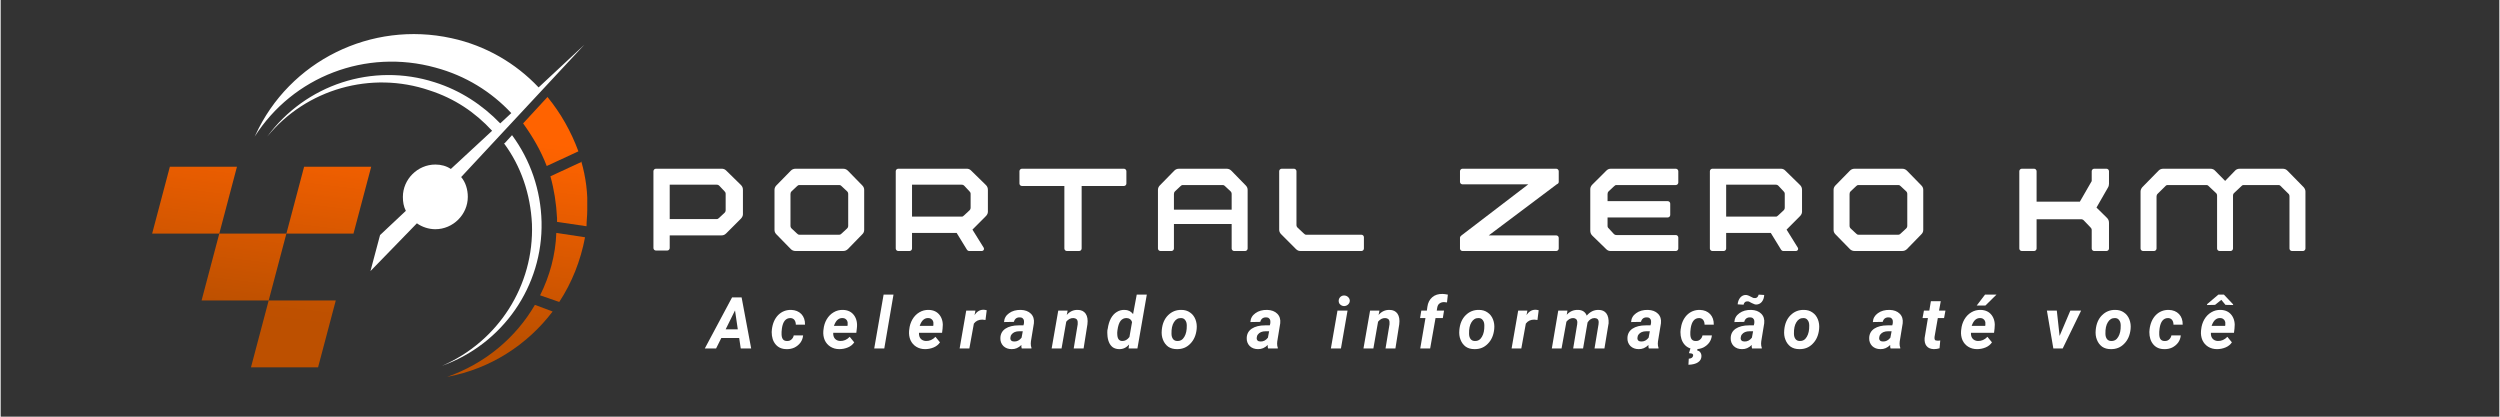 <svg xmlns="http://www.w3.org/2000/svg" xmlns:xlink="http://www.w3.org/1999/xlink" width="300" zoomAndPan="magnify" viewBox="0 0 224.88 37.5" height="50" preserveAspectRatio="xMidYMid meet" version="1.0"><rect x="0" y="0" width="224.88" height="37.5" fill="#333333" stroke="none"/><defs><g/><clipPath id="id1"><path d="M 13.566 8 L 52.793 8 L 52.793 34 L 13.566 34 Z M 13.566 8 " clip-rule="nonzero"/></clipPath><clipPath id="id2"><path d="M 49.676 28.035 C 47.418 31.012 44.098 33.191 40.184 33.918 C 43.57 32.73 46.355 30.414 48.082 27.438 Z M 27.309 15.008 L 33.348 15.008 L 31.754 21.023 L 25.715 21.023 Z M 15.227 15.008 L 21.266 15.008 L 19.676 21.023 L 18.082 27.043 L 30.16 27.043 L 28.566 33.059 L 22.527 33.059 L 24.121 27.043 L 25.715 21.023 L 13.633 21.023 Z M 49.211 8.727 C 50.406 10.18 51.336 11.832 51.996 13.621 L 49.145 14.941 C 48.613 13.555 47.883 12.297 47.02 11.105 L 49.277 8.66 Z M 52.262 14.547 C 52.66 15.934 52.859 17.387 52.793 18.91 C 52.793 19.438 52.727 19.902 52.727 20.363 L 50.074 19.969 C 50.074 19.836 50.074 19.703 50.074 19.637 C 50.008 18.312 49.809 17.059 49.477 15.867 L 52.328 14.547 Z M 52.594 21.355 C 52.195 23.473 51.402 25.457 50.273 27.176 L 48.547 26.578 C 49.41 24.859 49.941 22.941 50.008 20.961 Z M 52.594 21.355 " clip-rule="evenodd"/></clipPath><linearGradient x1="6.155" gradientTransform="matrix(6.637, 0, 0, 6.612, 13.567, 3.04)" y1="0.88" x2="5.603" gradientUnits="userSpaceOnUse" y2="5.359" id="id3"><stop stop-opacity="1" stop-color="rgb(100%, 38.799%, 0%)" offset="0"/><stop stop-opacity="1" stop-color="rgb(100%, 38.799%, 0%)" offset="0.125"/><stop stop-opacity="1" stop-color="rgb(99.951%, 38.785%, 0%)" offset="0.156"/><stop stop-opacity="1" stop-color="rgb(99.734%, 38.722%, 0%)" offset="0.16"/><stop stop-opacity="1" stop-color="rgb(99.565%, 38.675%, 0%)" offset="0.164"/><stop stop-opacity="1" stop-color="rgb(99.396%, 38.626%, 0%)" offset="0.172"/><stop stop-opacity="1" stop-color="rgb(99.057%, 38.53%, 0%)" offset="0.18"/><stop stop-opacity="1" stop-color="rgb(98.72%, 38.434%, 0%)" offset="0.188"/><stop stop-opacity="1" stop-color="rgb(98.381%, 38.336%, 0%)" offset="0.195"/><stop stop-opacity="1" stop-color="rgb(98.044%, 38.24%, 0%)" offset="0.203"/><stop stop-opacity="1" stop-color="rgb(97.705%, 38.144%, 0%)" offset="0.211"/><stop stop-opacity="1" stop-color="rgb(97.366%, 38.046%, 0%)" offset="0.219"/><stop stop-opacity="1" stop-color="rgb(97.029%, 37.95%, 0%)" offset="0.227"/><stop stop-opacity="1" stop-color="rgb(96.69%, 37.854%, 0%)" offset="0.234"/><stop stop-opacity="1" stop-color="rgb(96.353%, 37.756%, 0%)" offset="0.242"/><stop stop-opacity="1" stop-color="rgb(96.014%, 37.66%, 0%)" offset="0.25"/><stop stop-opacity="1" stop-color="rgb(95.676%, 37.564%, 0%)" offset="0.258"/><stop stop-opacity="1" stop-color="rgb(95.338%, 37.466%, 0%)" offset="0.266"/><stop stop-opacity="1" stop-color="rgb(95%, 37.37%, 0%)" offset="0.273"/><stop stop-opacity="1" stop-color="rgb(94.661%, 37.274%, 0%)" offset="0.281"/><stop stop-opacity="1" stop-color="rgb(94.324%, 37.177%, 0%)" offset="0.289"/><stop stop-opacity="1" stop-color="rgb(93.985%, 37.08%, 0%)" offset="0.297"/><stop stop-opacity="1" stop-color="rgb(93.648%, 36.984%, 0%)" offset="0.305"/><stop stop-opacity="1" stop-color="rgb(93.309%, 36.887%, 0%)" offset="0.312"/><stop stop-opacity="1" stop-color="rgb(92.97%, 36.79%, 0%)" offset="0.32"/><stop stop-opacity="1" stop-color="rgb(92.633%, 36.694%, 0%)" offset="0.328"/><stop stop-opacity="1" stop-color="rgb(92.294%, 36.598%, 0%)" offset="0.336"/><stop stop-opacity="1" stop-color="rgb(91.957%, 36.501%, 0%)" offset="0.344"/><stop stop-opacity="1" stop-color="rgb(91.618%, 36.404%, 0%)" offset="0.352"/><stop stop-opacity="1" stop-color="rgb(91.28%, 36.308%, 0%)" offset="0.359"/><stop stop-opacity="1" stop-color="rgb(90.942%, 36.211%, 0%)" offset="0.367"/><stop stop-opacity="1" stop-color="rgb(90.604%, 36.115%, 0%)" offset="0.375"/><stop stop-opacity="1" stop-color="rgb(90.266%, 36.018%, 0%)" offset="0.383"/><stop stop-opacity="1" stop-color="rgb(89.928%, 35.921%, 0%)" offset="0.391"/><stop stop-opacity="1" stop-color="rgb(89.589%, 35.825%, 0%)" offset="0.398"/><stop stop-opacity="1" stop-color="rgb(89.252%, 35.728%, 0%)" offset="0.406"/><stop stop-opacity="1" stop-color="rgb(88.913%, 35.631%, 0%)" offset="0.414"/><stop stop-opacity="1" stop-color="rgb(88.576%, 35.535%, 0%)" offset="0.422"/><stop stop-opacity="1" stop-color="rgb(88.237%, 35.439%, 0%)" offset="0.43"/><stop stop-opacity="1" stop-color="rgb(87.898%, 35.341%, 0%)" offset="0.438"/><stop stop-opacity="1" stop-color="rgb(87.561%, 35.245%, 0%)" offset="0.445"/><stop stop-opacity="1" stop-color="rgb(87.222%, 35.149%, 0%)" offset="0.453"/><stop stop-opacity="1" stop-color="rgb(86.885%, 35.052%, 0%)" offset="0.461"/><stop stop-opacity="1" stop-color="rgb(86.546%, 34.955%, 0%)" offset="0.469"/><stop stop-opacity="1" stop-color="rgb(86.208%, 34.859%, 0%)" offset="0.477"/><stop stop-opacity="1" stop-color="rgb(85.87%, 34.763%, 0%)" offset="0.484"/><stop stop-opacity="1" stop-color="rgb(85.532%, 34.665%, 0%)" offset="0.492"/><stop stop-opacity="1" stop-color="rgb(85.194%, 34.569%, 0%)" offset="0.5"/><stop stop-opacity="1" stop-color="rgb(84.856%, 34.473%, 0%)" offset="0.508"/><stop stop-opacity="1" stop-color="rgb(84.517%, 34.375%, 0%)" offset="0.516"/><stop stop-opacity="1" stop-color="rgb(84.18%, 34.279%, 0%)" offset="0.523"/><stop stop-opacity="1" stop-color="rgb(83.841%, 34.183%, 0%)" offset="0.531"/><stop stop-opacity="1" stop-color="rgb(83.504%, 34.085%, 0%)" offset="0.539"/><stop stop-opacity="1" stop-color="rgb(83.165%, 33.989%, 0%)" offset="0.547"/><stop stop-opacity="1" stop-color="rgb(82.826%, 33.893%, 0%)" offset="0.555"/><stop stop-opacity="1" stop-color="rgb(82.489%, 33.795%, 0%)" offset="0.562"/><stop stop-opacity="1" stop-color="rgb(82.15%, 33.699%, 0%)" offset="0.57"/><stop stop-opacity="1" stop-color="rgb(81.813%, 33.603%, 0%)" offset="0.578"/><stop stop-opacity="1" stop-color="rgb(81.474%, 33.505%, 0%)" offset="0.586"/><stop stop-opacity="1" stop-color="rgb(81.136%, 33.409%, 0%)" offset="0.594"/><stop stop-opacity="1" stop-color="rgb(80.798%, 33.313%, 0%)" offset="0.602"/><stop stop-opacity="1" stop-color="rgb(80.46%, 33.217%, 0%)" offset="0.609"/><stop stop-opacity="1" stop-color="rgb(80.122%, 33.119%, 0%)" offset="0.617"/><stop stop-opacity="1" stop-color="rgb(79.784%, 33.023%, 0%)" offset="0.625"/><stop stop-opacity="1" stop-color="rgb(79.445%, 32.927%, 0%)" offset="0.633"/><stop stop-opacity="1" stop-color="rgb(79.108%, 32.829%, 0%)" offset="0.641"/><stop stop-opacity="1" stop-color="rgb(78.769%, 32.733%, 0%)" offset="0.648"/><stop stop-opacity="1" stop-color="rgb(78.432%, 32.637%, 0%)" offset="0.656"/><stop stop-opacity="1" stop-color="rgb(78.093%, 32.539%, 0%)" offset="0.664"/><stop stop-opacity="1" stop-color="rgb(77.754%, 32.443%, 0%)" offset="0.672"/><stop stop-opacity="1" stop-color="rgb(77.417%, 32.347%, 0%)" offset="0.68"/><stop stop-opacity="1" stop-color="rgb(77.078%, 32.249%, 0%)" offset="0.688"/><stop stop-opacity="1" stop-color="rgb(76.741%, 32.153%, 0%)" offset="0.695"/><stop stop-opacity="1" stop-color="rgb(76.402%, 32.057%, 0%)" offset="0.703"/><stop stop-opacity="1" stop-color="rgb(76.064%, 31.96%, 0%)" offset="0.711"/><stop stop-opacity="1" stop-color="rgb(75.726%, 31.863%, 0%)" offset="0.719"/><stop stop-opacity="1" stop-color="rgb(75.388%, 31.767%, 0%)" offset="0.727"/><stop stop-opacity="1" stop-color="rgb(75.05%, 31.67%, 0%)" offset="0.734"/><stop stop-opacity="1" stop-color="rgb(74.712%, 31.573%, 0%)" offset="0.742"/><stop stop-opacity="1" stop-color="rgb(74.373%, 31.477%, 0%)" offset="0.75"/><stop stop-opacity="1" stop-color="rgb(74.152%, 31.415%, 0%)" offset="0.84"/><stop stop-opacity="1" stop-color="rgb(74.1%, 31.4%, 0%)" offset="1"/></linearGradient><clipPath id="id4"><path d="M 22 3 L 52.793 3 L 52.793 25 L 22 25 Z M 22 3 " clip-rule="nonzero"/></clipPath></defs><g clip-path="url(#id1)"><g clip-path="url(#id2)"><path fill="url(#id3)" d="M 13.633 8.66 L 13.633 33.918 L 52.793 33.918 L 52.793 8.66 Z M 13.633 8.66 " fill-rule="nonzero"/></g></g><path fill="#ffffff" d="M 45.293 12.891 C 46.82 14.941 47.684 17.453 47.816 20.164 C 48.016 25.719 44.762 30.746 39.719 32.926 C 45.227 30.945 48.812 25.719 48.68 19.969 C 48.613 17.125 47.684 14.414 46.023 12.164 L 45.359 12.891 Z M 45.293 12.891 " fill-opacity="1" fill-rule="evenodd"/><g clip-path="url(#id4)"><path fill="#ffffff" d="M 22.926 12.164 C 25.98 5.484 33.348 1.848 40.582 3.438 C 43.637 4.098 46.355 5.684 48.414 7.867 L 52.527 4.031 L 41.445 15.934 C 41.844 16.398 42.043 17.059 42.043 17.719 C 42.043 19.305 40.715 20.629 39.121 20.629 C 38.523 20.629 37.926 20.43 37.461 20.098 L 33.281 24.398 L 34.145 21.156 L 36.465 18.977 C 36.266 18.578 36.199 18.184 36.199 17.719 C 36.199 16.133 37.527 14.809 39.121 14.809 C 39.652 14.809 40.117 14.941 40.516 15.207 L 44.23 11.77 C 42.707 10.113 40.848 8.859 38.59 8.133 C 33.348 6.348 27.508 8 23.988 12.297 C 27.441 7.602 33.48 5.617 39.055 7.402 C 41.379 8.133 43.371 9.453 44.961 11.105 L 45.957 10.18 C 44.164 8.262 41.844 6.809 39.121 6.082 C 32.883 4.363 26.312 6.875 22.859 12.297 Z M 22.926 12.164 " fill-opacity="1" fill-rule="evenodd"/></g><g fill="#ffffff" fill-opacity="1"><g transform="translate(63.701, 31.36)"><g><path d="M 2.766 -0.938 L 1.156 -0.938 L 0.688 0 L -0.328 0 L 2.125 -4.594 L 2.984 -4.594 L 3.844 0 L 2.906 0 Z M 1.547 -1.719 L 2.641 -1.719 L 2.391 -3.422 Z M 1.547 -1.719 "/></g></g></g><g fill="#ffffff" fill-opacity="1"><g transform="translate(69.251, 31.36)"><g><path d="M 1.5 -0.672 C 1.664 -0.66 1.801 -0.703 1.906 -0.797 C 2.02 -0.891 2.094 -1.016 2.125 -1.172 L 2.969 -1.172 C 2.945 -0.93 2.867 -0.719 2.734 -0.531 C 2.598 -0.344 2.414 -0.191 2.188 -0.078 C 1.969 0.023 1.734 0.07 1.484 0.062 C 1.066 0.062 0.738 -0.078 0.5 -0.359 C 0.258 -0.641 0.141 -1.016 0.141 -1.484 L 0.156 -1.656 L 0.156 -1.688 C 0.219 -2.238 0.406 -2.676 0.719 -3 C 1.039 -3.32 1.43 -3.477 1.891 -3.469 C 2.273 -3.457 2.582 -3.332 2.812 -3.094 C 3.039 -2.852 3.148 -2.535 3.141 -2.141 L 2.312 -2.141 C 2.312 -2.316 2.27 -2.457 2.188 -2.562 C 2.113 -2.664 2 -2.723 1.844 -2.734 C 1.414 -2.742 1.156 -2.438 1.062 -1.812 C 1.031 -1.582 1.02 -1.391 1.031 -1.234 C 1.051 -0.859 1.207 -0.672 1.5 -0.672 Z M 1.5 -0.672 "/></g></g></g><g fill="#ffffff" fill-opacity="1"><g transform="translate(73.852, 31.36)"><g><path d="M 1.625 0.062 C 1.332 0.062 1.066 -0.008 0.828 -0.156 C 0.598 -0.301 0.426 -0.5 0.312 -0.75 C 0.207 -1 0.164 -1.273 0.188 -1.578 L 0.203 -1.703 C 0.234 -2.035 0.328 -2.336 0.484 -2.609 C 0.648 -2.891 0.859 -3.102 1.109 -3.25 C 1.367 -3.406 1.648 -3.477 1.953 -3.469 C 2.391 -3.457 2.723 -3.297 2.953 -2.984 C 3.18 -2.672 3.266 -2.273 3.203 -1.797 L 3.156 -1.406 L 1.078 -1.406 C 1.066 -1.188 1.117 -1.008 1.234 -0.875 C 1.348 -0.75 1.504 -0.68 1.703 -0.672 C 2.023 -0.66 2.312 -0.785 2.562 -1.047 L 2.969 -0.547 C 2.832 -0.348 2.645 -0.195 2.406 -0.094 C 2.164 0.008 1.906 0.062 1.625 0.062 Z M 1.906 -2.734 C 1.75 -2.742 1.602 -2.691 1.469 -2.578 C 1.344 -2.473 1.234 -2.289 1.141 -2.031 L 2.359 -2.031 L 2.375 -2.109 C 2.383 -2.191 2.383 -2.27 2.375 -2.344 C 2.352 -2.469 2.301 -2.562 2.219 -2.625 C 2.145 -2.695 2.039 -2.734 1.906 -2.734 Z M 1.906 -2.734 "/></g></g></g><g fill="#ffffff" fill-opacity="1"><g transform="translate(78.573, 31.36)"><g><path d="M 0.953 0 L 0.047 0 L 0.891 -4.844 L 1.781 -4.844 Z M 0.953 0 "/></g></g></g><g fill="#ffffff" fill-opacity="1"><g transform="translate(81.57, 31.36)"><g><path d="M 1.625 0.062 C 1.332 0.062 1.066 -0.008 0.828 -0.156 C 0.598 -0.301 0.426 -0.5 0.312 -0.75 C 0.207 -1 0.164 -1.273 0.188 -1.578 L 0.203 -1.703 C 0.234 -2.035 0.328 -2.336 0.484 -2.609 C 0.648 -2.891 0.859 -3.102 1.109 -3.25 C 1.367 -3.406 1.648 -3.477 1.953 -3.469 C 2.391 -3.457 2.723 -3.297 2.953 -2.984 C 3.18 -2.672 3.266 -2.273 3.203 -1.797 L 3.156 -1.406 L 1.078 -1.406 C 1.066 -1.188 1.117 -1.008 1.234 -0.875 C 1.348 -0.75 1.504 -0.68 1.703 -0.672 C 2.023 -0.66 2.312 -0.785 2.562 -1.047 L 2.969 -0.547 C 2.832 -0.348 2.645 -0.195 2.406 -0.094 C 2.164 0.008 1.906 0.062 1.625 0.062 Z M 1.906 -2.734 C 1.75 -2.742 1.602 -2.691 1.469 -2.578 C 1.344 -2.473 1.234 -2.289 1.141 -2.031 L 2.359 -2.031 L 2.375 -2.109 C 2.383 -2.191 2.383 -2.27 2.375 -2.344 C 2.352 -2.469 2.301 -2.562 2.219 -2.625 C 2.145 -2.695 2.039 -2.734 1.906 -2.734 Z M 1.906 -2.734 "/></g></g></g><g fill="#ffffff" fill-opacity="1"><g transform="translate(86.291, 31.36)"><g><path d="M 2.344 -2.562 C 2.219 -2.582 2.117 -2.594 2.047 -2.594 C 1.723 -2.594 1.473 -2.473 1.297 -2.234 L 0.891 0 L 0.016 0 L 0.609 -3.406 L 1.438 -3.406 L 1.359 -3 C 1.566 -3.32 1.832 -3.484 2.156 -3.484 C 2.238 -3.484 2.336 -3.469 2.453 -3.438 Z M 2.344 -2.562 "/></g></g></g><g fill="#ffffff" fill-opacity="1"><g transform="translate(89.912, 31.36)"><g><path d="M 1.984 0 C 1.953 -0.082 1.941 -0.188 1.953 -0.312 C 1.691 -0.051 1.398 0.07 1.078 0.062 C 0.773 0.062 0.523 -0.031 0.328 -0.219 C 0.141 -0.414 0.051 -0.656 0.062 -0.938 C 0.07 -1.301 0.223 -1.582 0.516 -1.781 C 0.816 -1.977 1.219 -2.078 1.719 -2.078 L 2.141 -2.078 L 2.188 -2.281 C 2.195 -2.352 2.195 -2.422 2.188 -2.484 C 2.176 -2.578 2.141 -2.648 2.078 -2.703 C 2.016 -2.766 1.93 -2.797 1.828 -2.797 C 1.691 -2.805 1.57 -2.773 1.469 -2.703 C 1.375 -2.629 1.312 -2.523 1.281 -2.391 L 0.391 -2.375 C 0.41 -2.707 0.562 -2.973 0.844 -3.172 C 1.125 -3.379 1.477 -3.477 1.906 -3.469 C 2.289 -3.457 2.594 -3.344 2.812 -3.125 C 3.031 -2.906 3.117 -2.617 3.078 -2.266 L 2.812 -0.641 L 2.797 -0.438 C 2.797 -0.289 2.816 -0.164 2.859 -0.062 L 2.859 0 Z M 1.297 -0.625 C 1.555 -0.613 1.781 -0.727 1.969 -0.969 L 2.078 -1.547 L 1.766 -1.547 C 1.441 -1.547 1.207 -1.445 1.062 -1.25 C 1.008 -1.188 0.977 -1.102 0.969 -1 C 0.945 -0.883 0.969 -0.789 1.031 -0.719 C 1.094 -0.656 1.18 -0.625 1.297 -0.625 Z M 1.297 -0.625 "/></g></g></g><g fill="#ffffff" fill-opacity="1"><g transform="translate(94.605, 31.36)"><g><path d="M 1.422 -3.406 L 1.344 -3.016 C 1.613 -3.328 1.941 -3.477 2.328 -3.469 C 2.648 -3.469 2.891 -3.352 3.047 -3.125 C 3.203 -2.895 3.254 -2.578 3.203 -2.172 L 2.859 0 L 1.969 0 L 2.328 -2.172 C 2.336 -2.254 2.336 -2.332 2.328 -2.406 C 2.305 -2.613 2.176 -2.723 1.938 -2.734 C 1.695 -2.742 1.484 -2.633 1.297 -2.406 L 0.875 0 L -0.016 0 L 0.578 -3.406 Z M 1.422 -3.406 "/></g></g></g><g fill="#ffffff" fill-opacity="1"><g transform="translate(99.449, 31.36)"><g><path d="M 1.703 -3.469 C 2.016 -3.469 2.27 -3.344 2.469 -3.094 L 2.797 -4.844 L 3.703 -4.844 L 2.859 0 L 2.062 0 L 2.109 -0.359 C 1.859 -0.066 1.562 0.07 1.219 0.062 C 1.008 0.062 0.82 0.008 0.656 -0.094 C 0.5 -0.207 0.379 -0.363 0.297 -0.562 C 0.211 -0.77 0.164 -1 0.156 -1.25 C 0.145 -1.383 0.145 -1.516 0.156 -1.641 L 0.188 -1.781 C 0.238 -2.133 0.332 -2.441 0.469 -2.703 C 0.613 -2.961 0.789 -3.156 1 -3.281 C 1.207 -3.414 1.441 -3.477 1.703 -3.469 Z M 1.062 -1.641 C 1.039 -1.484 1.035 -1.348 1.047 -1.234 C 1.066 -0.867 1.211 -0.68 1.484 -0.672 C 1.734 -0.66 1.953 -0.781 2.141 -1.031 L 2.375 -2.375 C 2.301 -2.602 2.141 -2.723 1.891 -2.734 C 1.672 -2.742 1.488 -2.66 1.344 -2.484 C 1.207 -2.305 1.113 -2.023 1.062 -1.641 Z M 1.062 -1.641 "/></g></g></g><g fill="#ffffff" fill-opacity="1"><g transform="translate(104.312, 31.36)"><g><path d="M 1.953 -3.469 C 2.254 -3.469 2.516 -3.391 2.734 -3.234 C 2.953 -3.086 3.113 -2.879 3.219 -2.609 C 3.32 -2.348 3.359 -2.062 3.328 -1.75 C 3.273 -1.195 3.082 -0.754 2.75 -0.422 C 2.426 -0.086 2.023 0.07 1.547 0.062 C 1.242 0.062 0.984 -0.008 0.766 -0.156 C 0.555 -0.312 0.398 -0.52 0.297 -0.781 C 0.191 -1.039 0.156 -1.332 0.188 -1.656 C 0.238 -2.219 0.426 -2.66 0.75 -2.984 C 1.082 -3.316 1.484 -3.477 1.953 -3.469 Z M 1.062 -1.328 C 1.062 -1.129 1.109 -0.969 1.203 -0.844 C 1.297 -0.727 1.422 -0.672 1.578 -0.672 C 1.859 -0.66 2.07 -0.785 2.219 -1.047 C 2.375 -1.305 2.445 -1.645 2.438 -2.062 C 2.438 -2.27 2.391 -2.43 2.297 -2.547 C 2.211 -2.672 2.086 -2.734 1.922 -2.734 C 1.648 -2.742 1.438 -2.617 1.281 -2.359 C 1.125 -2.109 1.051 -1.766 1.062 -1.328 Z M 1.062 -1.328 "/></g></g></g><g fill="#ffffff" fill-opacity="1"><g transform="translate(109.187, 31.36)"><g/></g></g><g fill="#ffffff" fill-opacity="1"><g transform="translate(112.083, 31.36)"><g><path d="M 1.984 0 C 1.953 -0.082 1.941 -0.188 1.953 -0.312 C 1.691 -0.051 1.398 0.07 1.078 0.062 C 0.773 0.062 0.523 -0.031 0.328 -0.219 C 0.141 -0.414 0.051 -0.656 0.062 -0.938 C 0.07 -1.301 0.223 -1.582 0.516 -1.781 C 0.816 -1.977 1.219 -2.078 1.719 -2.078 L 2.141 -2.078 L 2.188 -2.281 C 2.195 -2.352 2.195 -2.422 2.188 -2.484 C 2.176 -2.578 2.141 -2.648 2.078 -2.703 C 2.016 -2.766 1.93 -2.797 1.828 -2.797 C 1.691 -2.805 1.57 -2.773 1.469 -2.703 C 1.375 -2.629 1.312 -2.523 1.281 -2.391 L 0.391 -2.375 C 0.41 -2.707 0.562 -2.973 0.844 -3.172 C 1.125 -3.379 1.477 -3.477 1.906 -3.469 C 2.289 -3.457 2.594 -3.344 2.812 -3.125 C 3.031 -2.906 3.117 -2.617 3.078 -2.266 L 2.812 -0.641 L 2.797 -0.438 C 2.797 -0.289 2.816 -0.164 2.859 -0.062 L 2.859 0 Z M 1.297 -0.625 C 1.555 -0.613 1.781 -0.727 1.969 -0.969 L 2.078 -1.547 L 1.766 -1.547 C 1.441 -1.547 1.207 -1.445 1.062 -1.25 C 1.008 -1.188 0.977 -1.102 0.969 -1 C 0.945 -0.883 0.969 -0.789 1.031 -0.719 C 1.094 -0.656 1.18 -0.625 1.297 -0.625 Z M 1.297 -0.625 "/></g></g></g><g fill="#ffffff" fill-opacity="1"><g transform="translate(116.776, 31.36)"><g/></g></g><g fill="#ffffff" fill-opacity="1"><g transform="translate(119.672, 31.36)"><g><path d="M 0.953 0 L 0.047 0 L 0.641 -3.406 L 1.547 -3.406 Z M 0.75 -4.281 C 0.75 -4.414 0.797 -4.531 0.891 -4.625 C 0.984 -4.719 1.098 -4.766 1.234 -4.766 C 1.367 -4.766 1.484 -4.723 1.578 -4.641 C 1.68 -4.555 1.738 -4.445 1.75 -4.312 C 1.75 -4.176 1.703 -4.062 1.609 -3.969 C 1.516 -3.875 1.395 -3.82 1.25 -3.812 C 1.125 -3.812 1.008 -3.852 0.906 -3.938 C 0.801 -4.02 0.75 -4.133 0.75 -4.281 Z M 0.75 -4.281 "/></g></g></g><g fill="#ffffff" fill-opacity="1"><g transform="translate(122.669, 31.36)"><g><path d="M 1.422 -3.406 L 1.344 -3.016 C 1.613 -3.328 1.941 -3.477 2.328 -3.469 C 2.648 -3.469 2.891 -3.352 3.047 -3.125 C 3.203 -2.895 3.254 -2.578 3.203 -2.172 L 2.859 0 L 1.969 0 L 2.328 -2.172 C 2.336 -2.254 2.336 -2.332 2.328 -2.406 C 2.305 -2.613 2.176 -2.723 1.938 -2.734 C 1.695 -2.742 1.484 -2.633 1.297 -2.406 L 0.875 0 L -0.016 0 L 0.578 -3.406 Z M 1.422 -3.406 "/></g></g></g><g fill="#ffffff" fill-opacity="1"><g transform="translate(127.513, 31.36)"><g><path d="M 0.25 0 L 0.719 -2.734 L 0.234 -2.734 L 0.344 -3.406 L 0.844 -3.406 L 0.891 -3.75 C 0.941 -4.113 1.086 -4.398 1.328 -4.609 C 1.566 -4.816 1.875 -4.914 2.25 -4.906 C 2.375 -4.906 2.535 -4.883 2.734 -4.844 L 2.656 -4.141 C 2.551 -4.16 2.461 -4.172 2.391 -4.172 C 2.234 -4.172 2.098 -4.129 1.984 -4.047 C 1.879 -3.973 1.812 -3.852 1.781 -3.688 L 1.734 -3.406 L 2.391 -3.406 L 2.281 -2.734 L 1.625 -2.734 L 1.141 0 Z M 0.25 0 "/></g></g></g><g fill="#ffffff" fill-opacity="1"><g transform="translate(131.093, 31.36)"><g><path d="M 1.953 -3.469 C 2.254 -3.469 2.516 -3.391 2.734 -3.234 C 2.953 -3.086 3.113 -2.879 3.219 -2.609 C 3.32 -2.348 3.359 -2.062 3.328 -1.75 C 3.273 -1.195 3.082 -0.754 2.75 -0.422 C 2.426 -0.086 2.023 0.07 1.547 0.062 C 1.242 0.062 0.984 -0.008 0.766 -0.156 C 0.555 -0.312 0.398 -0.52 0.297 -0.781 C 0.191 -1.039 0.156 -1.332 0.188 -1.656 C 0.238 -2.219 0.426 -2.66 0.75 -2.984 C 1.082 -3.316 1.484 -3.477 1.953 -3.469 Z M 1.062 -1.328 C 1.062 -1.129 1.109 -0.969 1.203 -0.844 C 1.297 -0.727 1.422 -0.672 1.578 -0.672 C 1.859 -0.66 2.07 -0.785 2.219 -1.047 C 2.375 -1.305 2.445 -1.645 2.438 -2.062 C 2.438 -2.27 2.391 -2.43 2.297 -2.547 C 2.211 -2.672 2.086 -2.734 1.922 -2.734 C 1.648 -2.742 1.438 -2.617 1.281 -2.359 C 1.125 -2.109 1.051 -1.766 1.062 -1.328 Z M 1.062 -1.328 "/></g></g></g><g fill="#ffffff" fill-opacity="1"><g transform="translate(135.968, 31.36)"><g><path d="M 2.344 -2.562 C 2.219 -2.582 2.117 -2.594 2.047 -2.594 C 1.723 -2.594 1.473 -2.473 1.297 -2.234 L 0.891 0 L 0.016 0 L 0.609 -3.406 L 1.438 -3.406 L 1.359 -3 C 1.566 -3.32 1.832 -3.484 2.156 -3.484 C 2.238 -3.484 2.336 -3.469 2.453 -3.438 Z M 2.344 -2.562 "/></g></g></g><g fill="#ffffff" fill-opacity="1"><g transform="translate(139.589, 31.36)"><g><path d="M 1.422 -3.406 L 1.359 -3.031 C 1.629 -3.332 1.961 -3.477 2.359 -3.469 C 2.566 -3.469 2.738 -3.422 2.875 -3.328 C 3.008 -3.234 3.102 -3.109 3.156 -2.953 C 3.457 -3.305 3.812 -3.477 4.219 -3.469 C 4.531 -3.469 4.766 -3.363 4.922 -3.156 C 5.078 -2.945 5.145 -2.645 5.125 -2.25 L 5.109 -2.172 L 4.75 0 L 3.859 0 L 4.219 -2.172 C 4.227 -2.254 4.234 -2.328 4.234 -2.391 C 4.223 -2.609 4.098 -2.723 3.859 -2.734 C 3.609 -2.734 3.398 -2.602 3.234 -2.344 L 3.219 -2.266 L 2.828 0 L 1.938 0 L 2.297 -2.172 C 2.305 -2.242 2.312 -2.316 2.312 -2.391 C 2.289 -2.609 2.164 -2.723 1.938 -2.734 C 1.707 -2.734 1.504 -2.625 1.328 -2.406 L 0.891 0 L 0.016 0 L 0.594 -3.406 Z M 1.422 -3.406 "/></g></g></g><g fill="#ffffff" fill-opacity="1"><g transform="translate(146.347, 31.36)"><g><path d="M 1.984 0 C 1.953 -0.082 1.941 -0.188 1.953 -0.312 C 1.691 -0.051 1.398 0.07 1.078 0.062 C 0.773 0.062 0.523 -0.031 0.328 -0.219 C 0.141 -0.414 0.051 -0.656 0.062 -0.938 C 0.07 -1.301 0.223 -1.582 0.516 -1.781 C 0.816 -1.977 1.219 -2.078 1.719 -2.078 L 2.141 -2.078 L 2.188 -2.281 C 2.195 -2.352 2.195 -2.422 2.188 -2.484 C 2.176 -2.578 2.141 -2.648 2.078 -2.703 C 2.016 -2.766 1.93 -2.797 1.828 -2.797 C 1.691 -2.805 1.57 -2.773 1.469 -2.703 C 1.375 -2.629 1.312 -2.523 1.281 -2.391 L 0.391 -2.375 C 0.41 -2.707 0.562 -2.973 0.844 -3.172 C 1.125 -3.379 1.477 -3.477 1.906 -3.469 C 2.289 -3.457 2.594 -3.344 2.812 -3.125 C 3.031 -2.906 3.117 -2.617 3.078 -2.266 L 2.812 -0.641 L 2.797 -0.438 C 2.797 -0.289 2.816 -0.164 2.859 -0.062 L 2.859 0 Z M 1.297 -0.625 C 1.555 -0.613 1.781 -0.727 1.969 -0.969 L 2.078 -1.547 L 1.766 -1.547 C 1.441 -1.547 1.207 -1.445 1.062 -1.25 C 1.008 -1.188 0.977 -1.102 0.969 -1 C 0.945 -0.883 0.969 -0.789 1.031 -0.719 C 1.094 -0.656 1.18 -0.625 1.297 -0.625 Z M 1.297 -0.625 "/></g></g></g><g fill="#ffffff" fill-opacity="1"><g transform="translate(151.039, 31.36)"><g><path d="M 1.5 -0.672 C 1.664 -0.66 1.801 -0.703 1.906 -0.797 C 2.02 -0.891 2.094 -1.016 2.125 -1.172 L 2.969 -1.172 C 2.945 -0.93 2.867 -0.719 2.734 -0.531 C 2.598 -0.344 2.414 -0.191 2.188 -0.078 C 1.969 0.023 1.734 0.07 1.484 0.062 C 1.066 0.062 0.738 -0.078 0.5 -0.359 C 0.258 -0.641 0.141 -1.016 0.141 -1.484 L 0.156 -1.656 L 0.156 -1.688 C 0.219 -2.238 0.406 -2.676 0.719 -3 C 1.039 -3.32 1.43 -3.477 1.891 -3.469 C 2.273 -3.457 2.582 -3.332 2.812 -3.094 C 3.039 -2.852 3.148 -2.535 3.141 -2.141 L 2.312 -2.141 C 2.312 -2.316 2.27 -2.457 2.188 -2.562 C 2.113 -2.664 2 -2.723 1.844 -2.734 C 1.414 -2.742 1.156 -2.438 1.062 -1.812 C 1.031 -1.582 1.02 -1.391 1.031 -1.234 C 1.051 -0.859 1.207 -0.672 1.5 -0.672 Z M 1.703 -0.031 L 1.641 0.172 C 1.766 0.203 1.859 0.258 1.922 0.344 C 1.992 0.438 2.031 0.551 2.031 0.688 C 2.031 0.926 1.926 1.113 1.719 1.25 C 1.52 1.383 1.234 1.457 0.859 1.469 L 0.891 0.922 C 1.117 0.91 1.25 0.82 1.281 0.656 C 1.312 0.52 1.223 0.445 1.016 0.438 L 0.906 0.422 L 1.047 -0.016 Z M 1.703 -0.031 "/></g></g></g><g fill="#ffffff" fill-opacity="1"><g transform="translate(155.641, 31.36)"><g><path d="M 1.984 0 C 1.953 -0.082 1.941 -0.188 1.953 -0.312 C 1.691 -0.051 1.398 0.07 1.078 0.062 C 0.773 0.062 0.523 -0.031 0.328 -0.219 C 0.141 -0.414 0.051 -0.656 0.062 -0.938 C 0.07 -1.301 0.223 -1.582 0.516 -1.781 C 0.816 -1.977 1.219 -2.078 1.719 -2.078 L 2.141 -2.078 L 2.188 -2.281 C 2.195 -2.352 2.195 -2.422 2.188 -2.484 C 2.176 -2.578 2.141 -2.648 2.078 -2.703 C 2.016 -2.766 1.93 -2.797 1.828 -2.797 C 1.691 -2.805 1.57 -2.773 1.469 -2.703 C 1.375 -2.629 1.312 -2.523 1.281 -2.391 L 0.391 -2.375 C 0.41 -2.707 0.562 -2.973 0.844 -3.172 C 1.125 -3.379 1.477 -3.477 1.906 -3.469 C 2.289 -3.457 2.594 -3.344 2.812 -3.125 C 3.031 -2.906 3.117 -2.617 3.078 -2.266 L 2.812 -0.641 L 2.797 -0.438 C 2.797 -0.289 2.816 -0.164 2.859 -0.062 L 2.859 0 Z M 1.297 -0.625 C 1.555 -0.613 1.781 -0.727 1.969 -0.969 L 2.078 -1.547 L 1.766 -1.547 C 1.441 -1.547 1.207 -1.445 1.062 -1.25 C 1.008 -1.188 0.977 -1.102 0.969 -1 C 0.945 -0.883 0.969 -0.789 1.031 -0.719 C 1.094 -0.656 1.18 -0.625 1.297 -0.625 Z M 3.078 -4.812 C 3.066 -4.562 2.992 -4.352 2.859 -4.188 C 2.723 -4.031 2.555 -3.953 2.359 -3.953 C 2.297 -3.953 2.238 -3.961 2.188 -3.984 C 2.133 -4.004 2.051 -4.039 1.938 -4.094 C 1.832 -4.156 1.754 -4.195 1.703 -4.219 C 1.648 -4.238 1.594 -4.242 1.531 -4.234 C 1.375 -4.234 1.27 -4.133 1.219 -3.938 L 0.688 -3.969 C 0.707 -4.207 0.785 -4.41 0.922 -4.578 C 1.066 -4.742 1.238 -4.82 1.438 -4.812 C 1.488 -4.812 1.539 -4.801 1.594 -4.781 C 1.645 -4.77 1.727 -4.734 1.844 -4.672 C 1.957 -4.609 2.039 -4.566 2.094 -4.547 C 2.145 -4.535 2.203 -4.531 2.266 -4.531 C 2.422 -4.539 2.523 -4.645 2.578 -4.844 Z M 3.078 -4.812 "/></g></g></g><g fill="#ffffff" fill-opacity="1"><g transform="translate(160.333, 31.36)"><g><path d="M 1.953 -3.469 C 2.254 -3.469 2.516 -3.391 2.734 -3.234 C 2.953 -3.086 3.113 -2.879 3.219 -2.609 C 3.32 -2.348 3.359 -2.062 3.328 -1.75 C 3.273 -1.195 3.082 -0.754 2.75 -0.422 C 2.426 -0.086 2.023 0.07 1.547 0.062 C 1.242 0.062 0.984 -0.008 0.766 -0.156 C 0.555 -0.312 0.398 -0.52 0.297 -0.781 C 0.191 -1.039 0.156 -1.332 0.188 -1.656 C 0.238 -2.219 0.426 -2.66 0.75 -2.984 C 1.082 -3.316 1.484 -3.477 1.953 -3.469 Z M 1.062 -1.328 C 1.062 -1.129 1.109 -0.969 1.203 -0.844 C 1.297 -0.727 1.422 -0.672 1.578 -0.672 C 1.859 -0.66 2.07 -0.785 2.219 -1.047 C 2.375 -1.305 2.445 -1.645 2.438 -2.062 C 2.438 -2.27 2.391 -2.43 2.297 -2.547 C 2.211 -2.672 2.086 -2.734 1.922 -2.734 C 1.648 -2.742 1.438 -2.617 1.281 -2.359 C 1.125 -2.109 1.051 -1.766 1.062 -1.328 Z M 1.062 -1.328 "/></g></g></g><g fill="#ffffff" fill-opacity="1"><g transform="translate(165.209, 31.36)"><g/></g></g><g fill="#ffffff" fill-opacity="1"><g transform="translate(168.105, 31.36)"><g><path d="M 1.984 0 C 1.953 -0.082 1.941 -0.188 1.953 -0.312 C 1.691 -0.051 1.398 0.07 1.078 0.062 C 0.773 0.062 0.523 -0.031 0.328 -0.219 C 0.141 -0.414 0.051 -0.656 0.062 -0.938 C 0.07 -1.301 0.223 -1.582 0.516 -1.781 C 0.816 -1.977 1.219 -2.078 1.719 -2.078 L 2.141 -2.078 L 2.188 -2.281 C 2.195 -2.352 2.195 -2.422 2.188 -2.484 C 2.176 -2.578 2.141 -2.648 2.078 -2.703 C 2.016 -2.766 1.93 -2.797 1.828 -2.797 C 1.691 -2.805 1.57 -2.773 1.469 -2.703 C 1.375 -2.629 1.312 -2.523 1.281 -2.391 L 0.391 -2.375 C 0.41 -2.707 0.562 -2.973 0.844 -3.172 C 1.125 -3.379 1.477 -3.477 1.906 -3.469 C 2.289 -3.457 2.594 -3.344 2.812 -3.125 C 3.031 -2.906 3.117 -2.617 3.078 -2.266 L 2.812 -0.641 L 2.797 -0.438 C 2.797 -0.289 2.816 -0.164 2.859 -0.062 L 2.859 0 Z M 1.297 -0.625 C 1.555 -0.613 1.781 -0.727 1.969 -0.969 L 2.078 -1.547 L 1.766 -1.547 C 1.441 -1.547 1.207 -1.445 1.062 -1.25 C 1.008 -1.188 0.977 -1.102 0.969 -1 C 0.945 -0.883 0.969 -0.789 1.031 -0.719 C 1.094 -0.656 1.18 -0.625 1.297 -0.625 Z M 1.297 -0.625 "/></g></g></g><g fill="#ffffff" fill-opacity="1"><g transform="translate(172.797, 31.36)"><g><path d="M 1.812 -4.25 L 1.656 -3.406 L 2.234 -3.406 L 2.109 -2.734 L 1.547 -2.734 L 1.25 -1.031 C 1.238 -0.926 1.25 -0.844 1.281 -0.781 C 1.312 -0.727 1.383 -0.703 1.5 -0.703 C 1.531 -0.691 1.617 -0.695 1.766 -0.719 L 1.703 -0.016 C 1.547 0.035 1.375 0.062 1.188 0.062 C 0.895 0.051 0.676 -0.039 0.531 -0.219 C 0.395 -0.395 0.336 -0.633 0.359 -0.938 L 0.656 -2.734 L 0.172 -2.734 L 0.297 -3.406 L 0.781 -3.406 L 0.922 -4.25 Z M 1.812 -4.25 "/></g></g></g><g fill="#ffffff" fill-opacity="1"><g transform="translate(176.248, 31.36)"><g><path d="M 1.625 0.062 C 1.332 0.062 1.066 -0.008 0.828 -0.156 C 0.598 -0.301 0.426 -0.5 0.312 -0.75 C 0.207 -1 0.164 -1.273 0.188 -1.578 L 0.203 -1.703 C 0.234 -2.035 0.328 -2.336 0.484 -2.609 C 0.648 -2.891 0.859 -3.102 1.109 -3.25 C 1.367 -3.406 1.648 -3.477 1.953 -3.469 C 2.391 -3.457 2.723 -3.297 2.953 -2.984 C 3.18 -2.672 3.266 -2.273 3.203 -1.797 L 3.156 -1.406 L 1.078 -1.406 C 1.066 -1.188 1.117 -1.008 1.234 -0.875 C 1.348 -0.75 1.504 -0.68 1.703 -0.672 C 2.023 -0.66 2.312 -0.785 2.562 -1.047 L 2.969 -0.547 C 2.832 -0.348 2.645 -0.195 2.406 -0.094 C 2.164 0.008 1.906 0.062 1.625 0.062 Z M 1.906 -2.734 C 1.75 -2.742 1.602 -2.691 1.469 -2.578 C 1.344 -2.473 1.234 -2.289 1.141 -2.031 L 2.359 -2.031 L 2.375 -2.109 C 2.383 -2.191 2.383 -2.27 2.375 -2.344 C 2.352 -2.469 2.301 -2.562 2.219 -2.625 C 2.145 -2.695 2.039 -2.734 1.906 -2.734 Z M 2.344 -4.844 L 3.375 -4.844 L 2.375 -3.859 L 1.594 -3.859 Z M 2.344 -4.844 "/></g></g></g><g fill="#ffffff" fill-opacity="1"><g transform="translate(180.969, 31.36)"><g/></g></g><g fill="#ffffff" fill-opacity="1"><g transform="translate(183.865, 31.36)"><g><path d="M 1.438 -1.125 L 2.406 -3.406 L 3.375 -3.406 L 1.719 0 L 0.875 0 L 0.297 -3.406 L 1.188 -3.406 Z M 1.438 -1.125 "/></g></g></g><g fill="#ffffff" fill-opacity="1"><g transform="translate(188.366, 31.36)"><g><path d="M 1.953 -3.469 C 2.254 -3.469 2.516 -3.391 2.734 -3.234 C 2.953 -3.086 3.113 -2.879 3.219 -2.609 C 3.32 -2.348 3.359 -2.062 3.328 -1.75 C 3.273 -1.195 3.082 -0.754 2.75 -0.422 C 2.426 -0.086 2.023 0.07 1.547 0.062 C 1.242 0.062 0.984 -0.008 0.766 -0.156 C 0.555 -0.312 0.398 -0.52 0.297 -0.781 C 0.191 -1.039 0.156 -1.332 0.188 -1.656 C 0.238 -2.219 0.426 -2.66 0.75 -2.984 C 1.082 -3.316 1.484 -3.477 1.953 -3.469 Z M 1.062 -1.328 C 1.062 -1.129 1.109 -0.969 1.203 -0.844 C 1.297 -0.727 1.422 -0.672 1.578 -0.672 C 1.859 -0.66 2.07 -0.785 2.219 -1.047 C 2.375 -1.305 2.445 -1.645 2.438 -2.062 C 2.438 -2.27 2.391 -2.43 2.297 -2.547 C 2.211 -2.672 2.086 -2.734 1.922 -2.734 C 1.648 -2.742 1.438 -2.617 1.281 -2.359 C 1.125 -2.109 1.051 -1.766 1.062 -1.328 Z M 1.062 -1.328 "/></g></g></g><g fill="#ffffff" fill-opacity="1"><g transform="translate(193.241, 31.36)"><g><path d="M 1.5 -0.672 C 1.664 -0.66 1.801 -0.703 1.906 -0.797 C 2.02 -0.891 2.094 -1.016 2.125 -1.172 L 2.969 -1.172 C 2.945 -0.93 2.867 -0.719 2.734 -0.531 C 2.598 -0.344 2.414 -0.191 2.188 -0.078 C 1.969 0.023 1.734 0.07 1.484 0.062 C 1.066 0.062 0.738 -0.078 0.5 -0.359 C 0.258 -0.641 0.141 -1.016 0.141 -1.484 L 0.156 -1.656 L 0.156 -1.688 C 0.219 -2.238 0.406 -2.676 0.719 -3 C 1.039 -3.32 1.43 -3.477 1.891 -3.469 C 2.273 -3.457 2.582 -3.332 2.812 -3.094 C 3.039 -2.852 3.148 -2.535 3.141 -2.141 L 2.312 -2.141 C 2.312 -2.316 2.27 -2.457 2.188 -2.562 C 2.113 -2.664 2 -2.723 1.844 -2.734 C 1.414 -2.742 1.156 -2.438 1.062 -1.812 C 1.031 -1.582 1.02 -1.391 1.031 -1.234 C 1.051 -0.859 1.207 -0.672 1.5 -0.672 Z M 1.5 -0.672 "/></g></g></g><g fill="#ffffff" fill-opacity="1"><g transform="translate(197.842, 31.36)"><g><path d="M 1.625 0.062 C 1.332 0.062 1.066 -0.008 0.828 -0.156 C 0.598 -0.301 0.426 -0.5 0.312 -0.75 C 0.207 -1 0.164 -1.273 0.188 -1.578 L 0.203 -1.703 C 0.234 -2.035 0.328 -2.336 0.484 -2.609 C 0.648 -2.891 0.859 -3.102 1.109 -3.25 C 1.367 -3.406 1.648 -3.477 1.953 -3.469 C 2.391 -3.457 2.723 -3.297 2.953 -2.984 C 3.18 -2.672 3.266 -2.273 3.203 -1.797 L 3.156 -1.406 L 1.078 -1.406 C 1.066 -1.188 1.117 -1.008 1.234 -0.875 C 1.348 -0.75 1.504 -0.68 1.703 -0.672 C 2.023 -0.66 2.312 -0.785 2.562 -1.047 L 2.969 -0.547 C 2.832 -0.348 2.645 -0.195 2.406 -0.094 C 2.164 0.008 1.906 0.062 1.625 0.062 Z M 1.906 -2.734 C 1.75 -2.742 1.602 -2.691 1.469 -2.578 C 1.344 -2.473 1.234 -2.289 1.141 -2.031 L 2.359 -2.031 L 2.375 -2.109 C 2.383 -2.191 2.383 -2.27 2.375 -2.344 C 2.352 -2.469 2.301 -2.562 2.219 -2.625 C 2.145 -2.695 2.039 -2.734 1.906 -2.734 Z M 3.078 -3.969 L 3.078 -3.906 L 2.391 -3.922 L 2.016 -4.375 L 1.453 -3.922 L 0.734 -3.906 L 0.734 -3.984 L 1.75 -4.844 L 2.25 -4.844 Z M 3.078 -3.969 "/></g></g></g><g fill="#ffffff" fill-opacity="1"><g transform="translate(202.559, 31.36)"><g/></g></g><g fill="#ffffff" fill-opacity="1"><g transform="translate(58.304, 22.591)"><g><path d="M 8.324 -5.938 L 6.992 -7.242 C 6.887 -7.348 6.754 -7.406 6.605 -7.406 L 0.668 -7.406 C 0.547 -7.406 0.445 -7.301 0.445 -7.184 L 0.445 -0.266 C 0.445 -0.148 0.547 -0.043 0.668 -0.043 L 1.688 -0.043 C 1.809 -0.043 1.91 -0.148 1.91 -0.266 L 1.91 -1.406 L 6.562 -1.406 C 6.738 -1.406 6.855 -1.453 6.992 -1.586 L 8.324 -2.918 C 8.41 -3.008 8.5 -3.156 8.5 -3.301 L 8.5 -5.496 C 8.5 -5.688 8.441 -5.82 8.324 -5.938 Z M 6.945 -3.688 C 6.945 -3.586 6.918 -3.512 6.844 -3.438 L 6.367 -2.992 C 6.281 -2.902 6.219 -2.875 6.145 -2.875 L 1.91 -2.875 L 1.91 -5.969 L 6.133 -5.969 C 6.234 -5.969 6.309 -5.938 6.383 -5.863 L 6.828 -5.391 L 6.902 -5.301 C 6.93 -5.258 6.945 -5.215 6.945 -5.152 Z M 6.945 -3.688 "/></g></g></g><g fill="#ffffff" fill-opacity="1"><g transform="translate(69.2, 22.591)"><g><path d="M 0.445 -1.895 C 0.445 -1.746 0.504 -1.613 0.605 -1.512 L 1.91 -0.176 C 2.027 -0.059 2.164 0 2.355 0 L 6.605 0 C 6.797 0 6.93 -0.059 7.051 -0.176 L 8.352 -1.512 C 8.457 -1.613 8.516 -1.746 8.516 -1.895 L 8.516 -5.508 C 8.516 -5.656 8.457 -5.789 8.352 -5.895 L 7.051 -7.227 C 6.93 -7.348 6.797 -7.406 6.605 -7.406 L 2.355 -7.406 C 2.164 -7.406 2.027 -7.348 1.91 -7.227 L 0.605 -5.895 C 0.504 -5.789 0.445 -5.656 0.445 -5.508 Z M 1.883 -2.281 L 1.883 -5.125 C 1.883 -5.227 1.91 -5.301 1.984 -5.375 L 2.457 -5.82 L 2.547 -5.895 C 2.578 -5.926 2.621 -5.938 2.695 -5.938 L 6.266 -5.938 C 6.324 -5.938 6.367 -5.926 6.414 -5.895 L 6.5 -5.82 L 6.977 -5.375 C 7.051 -5.301 7.078 -5.227 7.078 -5.125 L 7.078 -2.281 C 7.078 -2.176 7.051 -2.102 6.977 -2.027 L 6.5 -1.586 L 6.414 -1.512 C 6.367 -1.48 6.324 -1.465 6.266 -1.465 L 2.695 -1.465 C 2.621 -1.465 2.578 -1.48 2.547 -1.512 L 2.457 -1.586 L 1.984 -2.027 C 1.91 -2.102 1.883 -2.176 1.883 -2.281 Z M 1.883 -2.281 "/></g></g></g><g fill="#ffffff" fill-opacity="1"><g transform="translate(80.112, 22.591)"><g><path d="M 8.559 -5.938 L 7.227 -7.242 C 7.125 -7.348 6.992 -7.406 6.844 -7.406 L 0.668 -7.406 C 0.547 -7.406 0.445 -7.301 0.445 -7.184 L 0.445 -0.223 C 0.445 -0.105 0.547 0 0.668 0 L 1.688 0 C 1.809 0 1.91 -0.105 1.91 -0.223 L 1.91 -1.629 L 5.926 -1.629 L 6.844 -0.133 C 6.902 -0.043 6.977 0 7.062 0 L 8.176 0 C 8.352 0 8.441 -0.164 8.352 -0.312 L 7.348 -1.926 L 8.559 -3.141 C 8.648 -3.23 8.738 -3.375 8.738 -3.523 L 8.738 -5.496 C 8.738 -5.688 8.68 -5.82 8.559 -5.938 Z M 1.91 -5.969 L 6.367 -5.969 C 6.473 -5.969 6.547 -5.938 6.621 -5.863 L 7.062 -5.391 L 7.137 -5.301 C 7.168 -5.258 7.184 -5.215 7.184 -5.152 L 7.184 -3.91 C 7.184 -3.805 7.152 -3.73 7.078 -3.656 L 6.605 -3.215 C 6.516 -3.125 6.457 -3.094 6.383 -3.094 L 1.91 -3.094 Z M 1.91 -5.969 "/></g></g></g><g fill="#ffffff" fill-opacity="1"><g transform="translate(91.245, 22.591)"><g><path d="M 9.848 -7.406 L 0.668 -7.406 C 0.547 -7.406 0.445 -7.301 0.445 -7.184 L 0.445 -6.07 C 0.445 -5.953 0.547 -5.852 0.668 -5.852 L 4.488 -5.852 L 4.488 -0.223 C 4.488 -0.105 4.59 0 4.711 0 L 5.82 0 C 5.938 0 6.043 -0.105 6.043 -0.223 L 6.043 -5.852 L 9.848 -5.852 C 9.969 -5.852 10.07 -5.953 10.07 -6.07 L 10.07 -7.184 C 10.07 -7.301 9.969 -7.406 9.848 -7.406 Z M 9.848 -7.406 "/></g></g></g><g fill="#ffffff" fill-opacity="1"><g transform="translate(103.711, 22.591)"><g><path d="M 8.352 -5.895 L 7.051 -7.227 C 6.93 -7.348 6.797 -7.406 6.605 -7.406 L 2.355 -7.406 C 2.164 -7.406 2.027 -7.348 1.91 -7.227 L 0.605 -5.895 C 0.504 -5.789 0.445 -5.656 0.445 -5.508 L 0.445 -0.223 C 0.445 -0.105 0.547 0 0.668 0 L 1.66 0 C 1.777 0 1.883 -0.105 1.883 -0.223 L 1.883 -2.43 L 7.078 -2.43 L 7.078 -0.223 C 7.078 -0.105 7.184 0 7.301 0 L 8.293 0 C 8.41 0 8.516 -0.105 8.516 -0.223 L 8.516 -5.508 C 8.516 -5.656 8.457 -5.789 8.352 -5.895 Z M 1.883 -3.719 L 1.883 -5.125 C 1.883 -5.227 1.91 -5.301 1.984 -5.375 L 2.457 -5.82 L 2.547 -5.895 C 2.578 -5.926 2.621 -5.938 2.695 -5.938 L 6.266 -5.938 C 6.324 -5.938 6.367 -5.926 6.414 -5.895 L 6.5 -5.82 L 6.977 -5.375 C 7.051 -5.301 7.078 -5.227 7.078 -5.125 L 7.078 -3.719 Z M 1.883 -3.719 "/></g></g></g><g fill="#ffffff" fill-opacity="1"><g transform="translate(114.622, 22.591)"><g><path d="M 0.445 -7.184 L 0.445 -1.895 C 0.445 -1.746 0.531 -1.598 0.621 -1.512 L 1.953 -0.176 C 2.09 -0.043 2.207 0 2.383 0 L 7.848 0 C 7.969 0 8.07 -0.105 8.07 -0.223 L 8.07 -1.242 C 8.07 -1.363 7.969 -1.465 7.848 -1.465 L 2.875 -1.465 C 2.801 -1.465 2.738 -1.496 2.652 -1.586 L 2.102 -2.102 C 2.027 -2.176 2 -2.25 2 -2.355 L 2 -7.184 C 2 -7.301 1.895 -7.406 1.777 -7.406 L 0.668 -7.406 C 0.547 -7.406 0.445 -7.301 0.445 -7.184 Z M 0.445 -7.184 "/></g></g></g><g fill="#ffffff" fill-opacity="1"><g transform="translate(125.09, 22.591)"><g/></g></g><g fill="#ffffff" fill-opacity="1"><g transform="translate(130.894, 22.591)"><g><path d="M 9.332 -6.219 L 9.332 -7.184 C 9.332 -7.301 9.227 -7.406 9.109 -7.406 L 0.668 -7.406 C 0.547 -7.406 0.445 -7.301 0.445 -7.184 L 0.445 -6.219 C 0.445 -6.102 0.547 -6 0.668 -6 L 6.59 -6 L 0.547 -1.379 L 0.562 -1.379 C 0.488 -1.332 0.445 -1.258 0.445 -1.184 L 0.445 -0.223 C 0.445 -0.105 0.547 0 0.668 0 L 9.109 0 C 9.227 0 9.332 -0.105 9.332 -0.223 L 9.332 -1.184 C 9.332 -1.305 9.227 -1.406 9.109 -1.406 L 3.035 -1.406 L 9.168 -6.012 C 9.258 -6.043 9.332 -6.117 9.332 -6.219 Z M 9.332 -6.219 "/></g></g></g><g fill="#ffffff" fill-opacity="1"><g transform="translate(142.62, 22.591)"><g><path d="M 2.102 -5.375 L 2.578 -5.82 C 2.664 -5.91 2.727 -5.938 2.801 -5.938 L 8.145 -5.938 C 8.266 -5.938 8.367 -6.043 8.367 -6.16 L 8.367 -7.184 C 8.367 -7.301 8.266 -7.406 8.145 -7.406 L 2.309 -7.406 C 2.133 -7.406 2.016 -7.359 1.883 -7.227 L 0.621 -5.969 C 0.531 -5.879 0.445 -5.73 0.445 -5.582 L 0.445 -1.836 C 0.445 -1.645 0.504 -1.512 0.621 -1.391 L 1.883 -0.164 C 1.984 -0.059 2.117 0 2.266 0 L 8.145 0 C 8.266 0 8.367 -0.105 8.367 -0.223 L 8.367 -1.215 C 8.367 -1.332 8.266 -1.438 8.145 -1.438 L 2.812 -1.438 C 2.711 -1.438 2.637 -1.465 2.562 -1.539 L 2.043 -2.102 C 2.016 -2.148 2 -2.191 2 -2.25 L 2 -3.02 L 7.418 -3.02 C 7.539 -3.02 7.641 -3.125 7.641 -3.242 L 7.641 -4.266 C 7.641 -4.383 7.539 -4.488 7.418 -4.488 L 2 -4.488 L 2 -5.125 C 2 -5.227 2.027 -5.301 2.102 -5.375 Z M 2.102 -5.375 "/></g></g></g><g fill="#ffffff" fill-opacity="1"><g transform="translate(153.384, 22.591)"><g><path d="M 8.559 -5.938 L 7.227 -7.242 C 7.125 -7.348 6.992 -7.406 6.844 -7.406 L 0.668 -7.406 C 0.547 -7.406 0.445 -7.301 0.445 -7.184 L 0.445 -0.223 C 0.445 -0.105 0.547 0 0.668 0 L 1.688 0 C 1.809 0 1.91 -0.105 1.91 -0.223 L 1.91 -1.629 L 5.926 -1.629 L 6.844 -0.133 C 6.902 -0.043 6.977 0 7.062 0 L 8.176 0 C 8.352 0 8.441 -0.164 8.352 -0.312 L 7.348 -1.926 L 8.559 -3.141 C 8.648 -3.23 8.738 -3.375 8.738 -3.523 L 8.738 -5.496 C 8.738 -5.688 8.68 -5.82 8.559 -5.938 Z M 1.91 -5.969 L 6.367 -5.969 C 6.473 -5.969 6.547 -5.938 6.621 -5.863 L 7.062 -5.391 L 7.137 -5.301 C 7.168 -5.258 7.184 -5.215 7.184 -5.152 L 7.184 -3.91 C 7.184 -3.805 7.152 -3.73 7.078 -3.656 L 6.605 -3.215 C 6.516 -3.125 6.457 -3.094 6.383 -3.094 L 1.91 -3.094 Z M 1.91 -5.969 "/></g></g></g><g fill="#ffffff" fill-opacity="1"><g transform="translate(164.517, 22.591)"><g><path d="M 0.445 -1.895 C 0.445 -1.746 0.504 -1.613 0.605 -1.512 L 1.91 -0.176 C 2.027 -0.059 2.164 0 2.355 0 L 6.605 0 C 6.797 0 6.93 -0.059 7.051 -0.176 L 8.352 -1.512 C 8.457 -1.613 8.516 -1.746 8.516 -1.895 L 8.516 -5.508 C 8.516 -5.656 8.457 -5.789 8.352 -5.895 L 7.051 -7.227 C 6.93 -7.348 6.797 -7.406 6.605 -7.406 L 2.355 -7.406 C 2.164 -7.406 2.027 -7.348 1.91 -7.227 L 0.605 -5.895 C 0.504 -5.789 0.445 -5.656 0.445 -5.508 Z M 1.883 -2.281 L 1.883 -5.125 C 1.883 -5.227 1.91 -5.301 1.984 -5.375 L 2.457 -5.82 L 2.547 -5.895 C 2.578 -5.926 2.621 -5.938 2.695 -5.938 L 6.266 -5.938 C 6.324 -5.938 6.367 -5.926 6.414 -5.895 L 6.5 -5.82 L 6.977 -5.375 C 7.051 -5.301 7.078 -5.227 7.078 -5.125 L 7.078 -2.281 C 7.078 -2.176 7.051 -2.102 6.977 -2.027 L 6.5 -1.586 L 6.414 -1.512 C 6.367 -1.48 6.324 -1.465 6.266 -1.465 L 2.695 -1.465 C 2.621 -1.465 2.578 -1.48 2.547 -1.512 L 2.457 -1.586 L 1.984 -2.027 C 1.91 -2.102 1.883 -2.176 1.883 -2.281 Z M 1.883 -2.281 "/></g></g></g><g fill="#ffffff" fill-opacity="1"><g transform="translate(175.429, 22.591)"><g/></g></g><g fill="#ffffff" fill-opacity="1"><g transform="translate(181.233, 22.591)"><g><path d="M 8.516 -6.043 L 8.516 -7.184 C 8.516 -7.301 8.41 -7.406 8.293 -7.406 L 7.184 -7.406 C 7.062 -7.406 6.961 -7.301 6.961 -7.184 L 6.961 -6.293 L 5.895 -4.441 L 2 -4.441 L 2 -7.184 C 2 -7.301 1.895 -7.406 1.777 -7.406 L 0.668 -7.406 C 0.547 -7.406 0.445 -7.301 0.445 -7.184 L 0.445 -0.223 C 0.445 -0.105 0.547 0 0.668 0 L 1.777 0 C 1.895 0 2 -0.105 2 -0.223 L 2 -2.859 L 6 -2.859 C 6.102 -2.859 6.176 -2.828 6.25 -2.754 L 6.844 -2.133 L 6.918 -2.043 C 6.945 -2 6.961 -1.953 6.961 -1.895 L 6.961 -0.223 C 6.961 -0.105 7.062 0 7.184 0 L 8.293 0 C 8.41 0 8.516 -0.105 8.516 -0.223 L 8.516 -2.531 C 8.516 -2.727 8.457 -2.859 8.34 -2.977 L 7.391 -3.91 L 8.426 -5.715 C 8.484 -5.805 8.516 -5.938 8.516 -6.043 Z M 8.516 -6.043 "/></g></g></g><g fill="#ffffff" fill-opacity="1"><g transform="translate(192.145, 22.591)"><g><path d="M 15.121 -5.746 L 13.668 -7.227 C 13.551 -7.348 13.418 -7.406 13.227 -7.406 L 9.391 -7.406 C 9.195 -7.406 9.051 -7.348 8.945 -7.227 L 8.059 -6.309 L 7.152 -7.227 C 7.051 -7.348 6.902 -7.406 6.707 -7.406 L 2.504 -7.406 C 2.309 -7.406 2.176 -7.348 2.059 -7.227 L 0.605 -5.746 C 0.52 -5.645 0.445 -5.508 0.445 -5.359 L 0.445 -0.223 C 0.445 -0.105 0.547 0 0.668 0 L 1.66 0 C 1.777 0 1.883 -0.105 1.883 -0.223 L 1.883 -4.902 C 1.883 -5.004 1.91 -5.078 1.984 -5.152 L 2.738 -5.895 C 2.785 -5.926 2.828 -5.938 2.887 -5.938 L 6.367 -5.938 C 6.426 -5.938 6.473 -5.926 6.516 -5.895 L 7.227 -5.227 C 7.301 -5.168 7.332 -5.078 7.332 -4.977 L 7.332 -0.223 C 7.332 -0.105 7.434 0 7.555 0 L 8.547 0 C 8.664 0 8.766 -0.105 8.766 -0.223 L 8.766 -4.977 C 8.766 -5.078 8.797 -5.168 8.871 -5.227 L 9.582 -5.895 C 9.625 -5.926 9.672 -5.938 9.73 -5.938 L 12.855 -5.938 C 12.914 -5.938 12.957 -5.926 13.004 -5.895 L 13.742 -5.168 C 13.816 -5.109 13.848 -5.02 13.848 -4.918 L 13.848 -0.223 C 13.848 -0.105 13.949 0 14.07 0 L 15.062 0 C 15.18 0 15.285 -0.105 15.285 -0.223 L 15.285 -5.359 C 15.285 -5.508 15.211 -5.645 15.121 -5.746 Z M 15.121 -5.746 "/></g></g></g></svg>